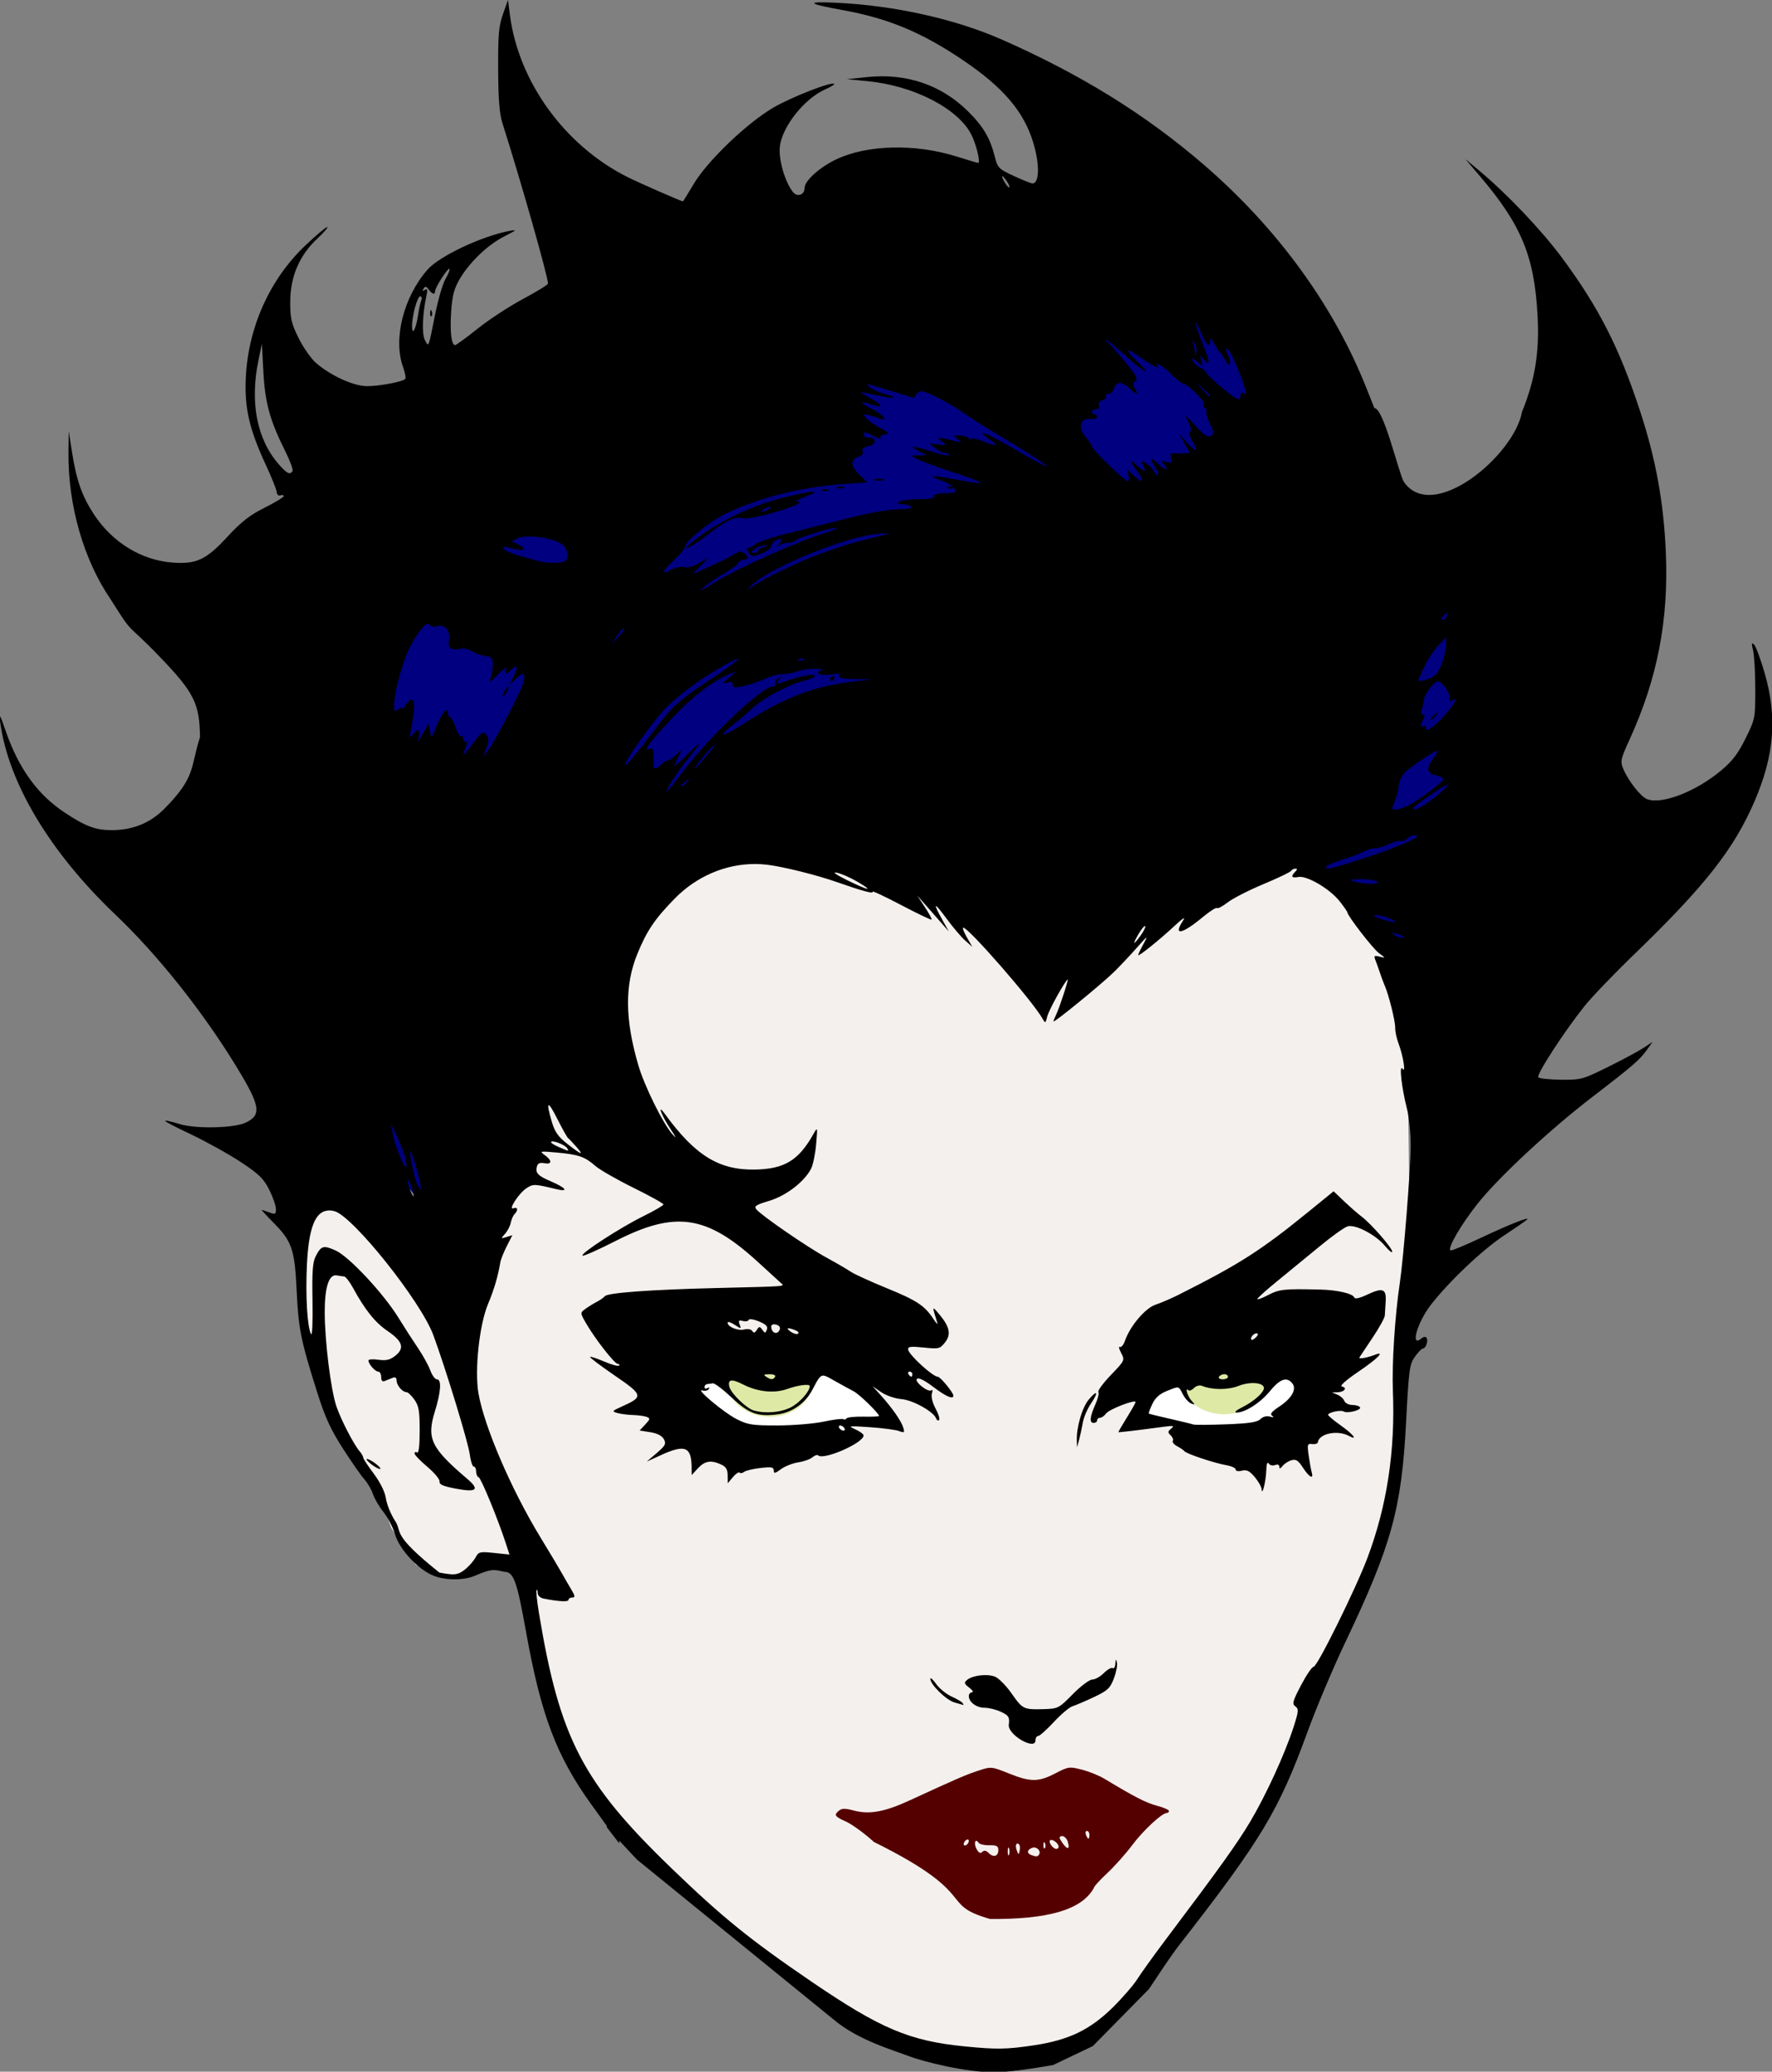 <?xml version="1.0" encoding="UTF-8" standalone="no"?>
<!-- Created with Inkscape (http://www.inkscape.org/) -->

<svg
   width="76.19mm"
   height="89.068mm"
   viewBox="0 0 76.19 89.068"
   version="1.1"
   id="svg5"
   xml:space="preserve"
   inkscape:version="1.2 (dc2aedaf03, 2022-05-15)"
   sodipodi:docname="Goth face.svg"
   xmlns:inkscape="http://www.inkscape.org/namespaces/inkscape"
   xmlns:sodipodi="http://sodipodi.sourceforge.net/DTD/sodipodi-0.dtd"
   xmlns="http://www.w3.org/2000/svg"
   xmlns:svg="http://www.w3.org/2000/svg"
   xmlns:rdf="http://www.w3.org/1999/02/22-rdf-syntax-ns#"
   xmlns:cc="http://creativecommons.org/ns#"
   xmlns:dc="http://purl.org/dc/elements/1.1/"><rect x="0" y="0" width="76.19" height="89.068" fill="#808080" stroke="none"/><title
     id="title586">Goth face</title><sodipodi:namedview
     id="namedview7"
     pagecolor="#ffffff"
     bordercolor="#666666"
     borderopacity="1.0"
     inkscape:showpageshadow="2"
     inkscape:pageopacity="0.0"
     inkscape:pagecheckerboard="0"
     inkscape:deskcolor="#d1d1d1"
     inkscape:document-units="mm"
     showgrid="false"
     inkscape:zoom="0.58835303"
     inkscape:cx="909.318"
     inkscape:cy="323.7852"
     inkscape:window-width="1920"
     inkscape:window-height="991"
     inkscape:window-x="-9"
     inkscape:window-y="-9"
     inkscape:window-maximized="1"
     inkscape:current-layer="layer1" /><defs
     id="defs2" /><g
     inkscape:label="Lager 1"
     inkscape:groupmode="layer"
     id="layer1"
     transform="translate(75.529,20.373)"><g
       id="g1339"
       transform="matrix(0.417,0,0,0.417,-44.044,-11.88)"><path
         style="fill:#f4f0ed;fill-opacity:1;stroke:none;stroke-width:0.265px;stroke-linecap:butt;stroke-linejoin:miter;stroke-opacity:1"
         d="m -44.613,101.394 c -0.27,0.721 0.27,10.545 0.27,10.545 v 5.768 l 3.154,6.85 1.532,4.867 3.245,4.236 1.262,3.515 2.524,3.785 2.794,1.352 8.382,-1.893 1.352,8.562 3.064,12.167 7.21,8.562 15.142,13.429 12.077,7.3 11.987,2.343 5.408,-1.803 9.103,-8.562 12.257,-17.935 10.275,-24.064 c 0,0 2.253,-9.554 2.163,-10.094 -0.09,-0.541 1.352,-16.313 1.352,-16.313 0,0 -0.361,-33.708 -0.541,-34.249 C 69.218,79.223 57.321,65.974 57.321,65.974 l -79.493,-0.631 c 0,0 -7.661,45.244 -9.193,44.253 -1.532,-0.991 -13.249,-8.202 -13.249,-8.202 z"
         id="path588" /><path
         id="path1153"
         style="fill:#ffffff;stroke:none;stroke-width:0.265px;stroke-linecap:butt;stroke-linejoin:miter;stroke-opacity:1"
         d="m 11.463,119.485 -16.17,1.518 3.188,7.211 13.816,-1.974 h 4.175 z m 33.325,0.455 -2.885,5.77 9.11,2.353 8.198,-2.885 0.835,-4.782 z" /><path
         id="path1210"
         style="opacity:0.996;fill:#dfe9a6;fill-opacity:1;stroke:none;stroke-width:0.693"
         d="m 50.709,118.46 a 4.327,3.492 0 0 0 -4.327,3.492 4.327,3.492 0 0 0 4.327,3.492 4.327,3.492 0 0 0 4.327,-3.492 4.327,3.492 0 0 0 -4.327,-3.492 z m -46.837,0.266 a 4.327,3.492 0 0 0 -4.327,3.492 4.327,3.492 0 0 0 4.327,3.492 4.327,3.492 0 0 0 4.327,-3.492 4.327,3.492 0 0 0 -4.327,-3.492 z" /><path
         style="fill:#000080;stroke:none;stroke-width:0.265px;stroke-linecap:butt;stroke-linejoin:miter;stroke-opacity:1"
         d="m -44.156,88.946 c 0.95,1.741 16.301,19.625 16.301,19.625 l 21.683,-43.84 43.84,2.216 21.049,1.108 9.813,10.92 c 0,0 10.92,1.266 11.237,0.475 C 80.083,78.658 83.248,40.991 82.615,40.833 81.982,40.674 63.465,36.718 61.882,32.919 60.3,29.121 57.451,15.352 57.451,15.352 L 42.099,2.374 -35.293,26.272 Z"
         id="path1297" /><path
         id="path302"
         style="fill:#000000;stroke-width:0.265"
         d="m -23.124,-20.373 -0.518,1.455 c -0.436,1.225 -0.515,2.124 -0.498,5.689 0.014,3.093 0.133,4.59 0.44,5.556 1.931,6.071 4.699,15.819 4.699,16.544 0,0.115 -1.157,0.827 -2.57,1.583 -1.414,0.755 -3.523,2.135 -4.687,3.066 -1.164,0.931 -2.207,1.693 -2.319,1.693 -0.387,0 -0.549,-1.388 -0.407,-3.469 0.112,-1.634 0.302,-2.36 0.874,-3.336 1.023,-1.746 2.896,-3.536 4.611,-4.407 1.286,-0.653 1.347,-0.718 0.529,-0.563 -2.883,0.549 -7.231,2.603 -8.452,3.993 -2.466,2.808 -3.559,7.131 -2.532,10.013 0.204,0.572 0.317,1.129 0.251,1.236 -0.182,0.294 -2.631,0.766 -3.972,0.766 -1.36,0 -3.777,-1.105 -5.254,-2.402 -0.513,-0.45 -1.32,-1.606 -1.794,-2.569 -0.746,-1.516 -0.861,-2.019 -0.854,-3.748 0.011,-2.59 0.947,-4.77 2.786,-6.491 0.703,-0.657 1.164,-1.195 1.025,-1.195 -0.139,0 -1.159,0.861 -2.268,1.914 -3.642,3.46 -5.868,8.393 -6.123,13.572 -0.155,3.147 0.344,5.333 2.063,9.038 0.595,1.282 1.099,2.542 1.12,2.8 0.022,0.265 0.187,0.413 0.379,0.34 0.187,-0.072 0.34,-0.037 0.34,0.079 0,0.115 -0.891,0.656 -1.979,1.201 -1.512,0.758 -2.405,1.453 -3.783,2.948 -2.213,2.402 -3.211,2.88 -5.654,2.705 -3.262,-0.233 -6.283,-2.094 -8.194,-5.046 -1.199,-1.852 -1.766,-3.478 -2.216,-6.355 l -0.338,-2.161 -0.025,2.117 c -0.065,5.516 1.548,11.15 4.372,15.267 2.471,3.92 1.407,2.108 5.03,5.878 3.547,3.684 4.12,4.828 4.159,8.303 -1.03,3.171 -0.358,4.058 -3.777,7.482 -1.462,1.409 -3.211,2.097 -5.331,2.097 -1.669,0 -2.7,-0.387 -4.866,-1.826 -2.778,-1.846 -4.714,-4.523 -6.046,-8.361 -0.618,-1.781 -0.709,-1.928 -0.576,-0.926 0.829,6.222 5.135,13.413 11.865,19.815 4.329,4.118 8.926,9.88 12.403,15.546 2.569,4.187 2.73,5.121 1.023,5.915 -1.2,0.558 -5.028,0.652 -6.707,0.164 -2.324,-0.676 -2.146,-0.504 1.078,1.036 1.654,0.79 3.995,2.094 5.203,2.897 1.829,1.217 2.31,1.69 2.88,2.834 0.376,0.755 0.684,1.645 0.684,1.977 0,0.538 -0.073,0.575 -0.679,0.345 -0.373,-0.142 -0.725,-0.258 -0.781,-0.258 -0.056,0 0.461,0.566 1.149,1.257 1.962,1.97 2.246,2.792 2.446,7.078 0.183,3.913 0.431,5.142 2.11,10.451 0.819,2.588 1.398,3.854 2.663,5.821 0.889,1.382 1.885,2.811 2.213,3.175 0.328,0.364 0.724,1.047 0.882,1.518 0.157,0.471 0.648,1.308 1.091,1.859 0.443,0.551 0.981,1.594 1.196,2.319 0.454,1.53 2.337,3.56 3.907,4.213 1.228,0.511 3.119,0.526 4.295,0.035 1.769,-0.774 2.015,-0.646 3.033,-0.419 0.985,0 1.313,0.898 2.268,6.224 1.536,8.57 3.138,12.796 6.741,17.79 l 1.578,2.186 0.008,0.144 1.286,1.672 -0.027,-0.316 1.84,1.969 20.233,16.455 c 2.534,2.168 6.253,3.212 7.767,3.799 1.514,0.587 6.01,1.708 8.947,1.678 1.973,-0.02 5.964,-0.746 5.964,-0.746 l 4.101,-1.957 5.778,-5.871 c 1.081,-1.608 2.174,-3.318 3.193,-4.625 8.403,-10.787 10.193,-13.763 13.148,-21.867 0.902,-2.474 2.66,-6.641 3.907,-9.26 4.77,-10.023 5.803,-13.757 6.266,-22.635 0.287,-5.516 0.356,-6.03 0.914,-6.813 0.332,-0.466 0.701,-0.846 0.821,-0.846 0.301,0 0.576,-0.785 0.384,-1.095 -0.095,-0.154 -0.305,-0.13 -0.536,0.061 -1.19,0.988 -0.424,-1.683 1.008,-3.514 1.883,-2.408 5.28,-5.623 7.488,-7.086 1.164,-0.772 2.235,-1.511 2.379,-1.642 0.45,-0.411 -1.762,0.461 -4.761,1.875 -1.582,0.746 -2.976,1.324 -3.097,1.284 -0.405,-0.135 1.079,-2.692 2.839,-4.892 2.172,-2.714 7.45,-7.615 11.759,-10.92 4.144,-3.178 4.906,-3.836 5.635,-4.86 l 0.59,-0.829 -0.924,0.613 c -0.508,0.337 -2.152,1.221 -3.652,1.964 -2.625,1.3 -2.807,1.35 -4.859,1.328 -1.172,-0.013 -2.23,-0.123 -2.35,-0.244 -0.24,-0.242 2.611,-4.642 4.743,-7.323 0.738,-0.927 3.042,-3.329 5.12,-5.336 7.314,-7.066 10.304,-10.867 12.435,-15.81 2.046,-4.747 2.354,-8.699 1.03,-13.245 -0.416,-1.429 -0.904,-2.739 -1.083,-2.91 -0.257,-0.246 -0.278,-0.116 -0.1,0.614 0.124,0.509 0.226,2.302 0.226,3.983 0,3.009 -0.016,3.09 -1.009,5.097 -0.781,1.58 -1.358,2.33 -2.556,3.328 -2.586,2.152 -6.076,3.497 -7.587,2.922 -0.665,-0.253 -1.948,-1.89 -2.472,-3.155 -0.307,-0.74 -0.251,-0.995 0.646,-2.957 2.888,-6.317 4.057,-12.347 3.753,-19.348 C 96.034,31.368 95.227,26.954 93.589,21.97 91.451,15.465 89.335,11.314 85.56,6.218 83.429,3.34 79.847,-0.421 76.911,-2.867 l -1.323,-1.102 1.466,1.72 c 4.316,5.064 5.655,8.299 5.982,14.461 0.199,3.744 -0.262,6.579 -1.609,9.894 -0.801,4.48 -9.209,11.539 -12.189,7.196 -0.542,-0.958 -2.068,-7.592 -3.033,-7.6 L 65.361,19.583 C 61.989,11.093 56.152,3.098 48.557,-3.439 42.56,-8.599 35.888,-12.726 27.766,-16.3 c -4.795,-2.11 -11.046,-3.501 -17.001,-3.781 -3.284,-0.155 -3.08,0.082 0.661,0.763 4.667,0.85 8.09,2.275 12.319,5.126 4.161,2.805 6.285,5.279 7.269,8.465 0.699,2.263 0.671,4.272 -0.061,4.272 -0.143,0 -1.006,-0.346 -1.918,-0.768 -1.575,-0.729 -1.674,-0.831 -1.974,-2.02 -0.486,-1.928 -1.213,-3.143 -2.822,-4.714 -2.743,-2.678 -6.317,-3.879 -10.314,-3.465 l -2.103,0.218 2.117,0.205 c 4.771,0.462 9.335,2.81 10.713,5.511 0.502,0.984 0.971,2.916 0.707,2.916 -0.081,0 -1.085,-0.296 -2.23,-0.658 -4.237,-1.339 -9.199,-1.225 -12.386,0.282 -1.729,0.818 -3.287,2.22 -3.287,2.958 0,0.732 -0.771,0.984 -1.219,0.398 -0.837,-1.095 -1.48,-3.36 -1.328,-4.677 0.237,-2.047 2.535,-4.939 4.679,-5.884 0.568,-0.25 0.982,-0.505 0.921,-0.566 -0.261,-0.261 -4.434,1.371 -6.299,2.463 -2.704,1.583 -6.782,5.494 -8.179,7.846 -0.59,0.993 -1.093,1.806 -1.117,1.806 -0.169,0 -4.564,-1.928 -5.731,-2.515 -6.444,-3.237 -11.206,-9.795 -12.104,-16.668 z m 50.988,18.173 c 0.065,0.022 0.215,0.189 0.39,0.438 0.233,0.333 0.378,0.652 0.321,0.708 -0.118,0.118 -0.745,-0.824 -0.745,-1.119 0,-0.027 0.012,-0.035 0.034,-0.028 z M -29.157,7.35 c 0.068,0.068 -0.112,0.526 -0.4,1.017 -0.288,0.491 -0.773,2.144 -1.078,3.672 -0.71,3.553 -0.654,3.413 -1.055,2.665 -0.333,-0.623 -0.261,-2.673 0.164,-4.622 0.128,-0.589 0.087,-0.718 -0.177,-0.554 -0.241,0.149 -0.28,0.109 -0.13,-0.133 0.169,-0.274 0.28,-0.255 0.533,0.091 0.361,0.494 0.658,0.57 0.658,0.167 0,-0.382 1.335,-2.452 1.485,-2.302 z m -3.013,2.837 c 0.144,0 0.189,0.189 0.1,0.42 -0.089,0.231 -0.237,0.916 -0.329,1.521 -0.22,1.45 -0.606,2.171 -0.617,1.152 -0.012,-1.076 0.54,-3.094 0.845,-3.094 z m 1.072,1.423 c -0.028,0.028 -0.047,0.12 -0.053,0.274 -0.011,0.279 0.051,0.435 0.139,0.347 0.088,-0.088 0.098,-0.316 0.021,-0.507 -0.042,-0.106 -0.079,-0.143 -0.107,-0.115 z m 78.868,1.303 c 0.058,-0.058 0.328,0.435 0.6,1.097 0.511,1.242 0.883,1.549 0.902,0.742 0.007,-0.312 0.149,-0.205 0.436,0.331 0.234,0.437 0.509,0.853 0.611,0.926 0.103,0.073 0.343,0.429 0.535,0.793 0.192,0.363 0.396,0.519 0.454,0.346 0.058,-0.173 -0.031,-0.571 -0.198,-0.882 -0.167,-0.312 -0.243,-0.627 -0.169,-0.701 0.185,-0.185 0.909,1.264 1.643,3.288 0.399,1.099 0.487,1.586 0.254,1.392 -0.281,-0.234 -0.379,-0.179 -0.446,0.249 -0.079,0.497 -0.227,0.437 -1.608,-0.65 -0.837,-0.659 -1.669,-1.434 -1.849,-1.722 -0.18,-0.289 -0.427,-0.525 -0.548,-0.525 -0.271,0 -0.976,-0.685 -0.976,-0.948 0,-0.106 0.254,0.034 0.564,0.312 0.562,0.502 0.563,0.501 0.383,-0.157 -0.173,-0.633 -0.164,-0.64 0.227,-0.152 0.726,0.908 0.68,0.299 -0.128,-1.688 -0.435,-1.069 -0.743,-1.991 -0.685,-2.049 z m -0.335,1.778 c 0.02,-0.002 0.093,0.11 0.237,0.333 0.166,0.259 0.249,0.676 0.183,0.926 -0.108,0.41 -0.123,0.411 -0.15,0.013 -0.017,-0.243 -0.099,-0.659 -0.183,-0.926 -0.072,-0.23 -0.106,-0.345 -0.086,-0.347 z m -8.889,0.017 c 0.146,-0.01 0.977,0.646 1.848,1.458 1.93,1.801 3.145,2.479 1.409,0.787 -1.373,-1.338 -1.321,-1.552 0.137,-0.563 1.454,0.987 2.135,1.325 1.898,0.941 -0.338,-0.546 0.713,0.133 1.587,1.026 0.437,0.446 0.913,0.815 1.058,0.82 0.443,0.014 2.29,1.842 2.128,2.105 -0.084,0.135 -0.029,0.322 0.121,0.415 0.151,0.093 0.215,0.264 0.143,0.38 -0.072,0.116 0.095,0.673 0.37,1.238 0.448,0.919 0.457,1.052 0.087,1.261 -0.313,0.177 -0.7,-0.082 -1.59,-1.058 -1.099,-1.208 -1.146,-1.233 -0.719,-0.378 0.291,0.583 0.354,0.948 0.175,1.008 -0.171,0.057 -0.071,0.451 0.256,1.004 0.677,1.148 0.361,1.173 -0.642,0.05 l -0.768,-0.86 0.572,0.992 0.572,0.992 -0.616,0.042 c -0.339,0.023 -0.813,0.026 -1.053,0.008 -0.317,-0.025 -0.397,0.116 -0.292,0.517 0.125,0.479 0.061,0.526 -0.49,0.36 -0.518,-0.157 -0.574,-0.129 -0.303,0.155 0.699,0.734 0.29,0.831 -0.463,0.109 -0.879,-0.842 -1.023,-0.729 -0.361,0.282 0.238,0.363 0.367,0.727 0.286,0.807 -0.081,0.081 -0.278,-0.099 -0.439,-0.399 -0.161,-0.3 -0.537,-0.676 -0.836,-0.836 -0.496,-0.265 -0.517,-0.243 -0.249,0.258 0.381,0.712 0.073,0.701 -0.7,-0.026 -0.793,-0.745 -0.777,-0.544 0.046,0.571 0.809,1.096 0.643,1.377 -0.302,0.512 l -0.7,-0.64 0.147,0.595 c 0.081,0.327 0.032,0.595 -0.109,0.595 -0.296,0 -3.663,-3.279 -3.663,-3.567 0,-0.106 -0.292,-0.541 -0.65,-0.966 -0.84,-0.999 -0.582,-1.991 0.488,-1.873 0.38,0.042 0.691,-0.047 0.691,-0.198 0,-0.151 -0.119,-0.274 -0.265,-0.274 -0.146,0 -0.265,-0.119 -0.265,-0.265 0,-0.146 0.191,-0.265 0.425,-0.265 0.263,0 0.369,-0.147 0.278,-0.383 -0.089,-0.232 0.058,-0.448 0.373,-0.548 0.286,-0.091 0.451,-0.275 0.367,-0.41 -0.083,-0.135 0.026,-0.245 0.243,-0.245 0.217,0 0.467,-0.227 0.555,-0.505 0.249,-0.784 0.793,-0.831 1.545,-0.133 0.841,0.779 1.092,0.818 0.648,0.101 -0.273,-0.441 -0.265,-0.579 0.045,-0.773 0.301,-0.187 0.067,-0.616 -1.141,-2.092 -0.835,-1.021 -1.661,-1.915 -1.833,-1.985 -0.173,-0.07 -0.195,-0.136 -0.05,-0.147 z m -87.048,0.374 0.156,2.91 c 0.17,3.17 0.68,5.019 2.252,8.156 0.498,0.994 0.837,1.916 0.754,2.051 -0.261,0.422 -0.569,0.273 -1.41,-0.685 -2.265,-2.58 -3.009,-6.389 -2.1,-10.758 z m 96.308,3.969 0.728,0.641 c 0.4,0.353 0.728,0.68 0.728,0.728 0,0.208 -0.214,0.039 -0.814,-0.641 z m -33.864,0.188 c 0.025,-0.004 0.068,0.002 0.13,0.021 0.218,0.066 1.111,0.328 1.984,0.581 0.873,0.254 1.845,0.559 2.161,0.68 0.408,0.156 0.615,0.108 0.719,-0.163 0.08,-0.21 0.332,-0.381 0.56,-0.381 0.569,0 2.925,1.209 4.365,2.241 0.655,0.469 2.619,1.704 4.366,2.745 3.411,2.033 5.495,3.501 3.359,2.366 -0.627,-0.333 -1.341,-0.726 -1.587,-0.873 -2.11,-1.262 -4.071,-2.284 -4.178,-2.177 -0.071,0.071 0.263,0.381 0.742,0.687 1.024,0.656 0.679,0.736 -0.696,0.162 -0.533,-0.223 -1.084,-0.335 -1.223,-0.249 -0.139,0.086 -0.253,0.06 -0.254,-0.058 -2.9e-4,-0.118 -0.376,-0.241 -0.834,-0.273 -0.79,-0.056 -0.807,-0.037 -0.33,0.35 0.48,0.39 0.473,0.402 -0.158,0.236 -0.364,-0.095 -0.959,-0.231 -1.323,-0.302 -0.65,-0.126 -0.652,-0.121 -0.132,0.314 0.512,0.428 0.5,0.439 -0.378,0.321 l -0.906,-0.121 0.605,0.49 c 0.333,0.27 0.764,0.49 0.958,0.49 0.194,0 0.417,0.106 0.497,0.235 0.08,0.129 -0.747,-0.04 -1.837,-0.377 -2.103,-0.649 -2.437,-0.651 -1.254,-0.01 l 0.728,0.395 -0.794,0.021 -0.794,0.021 0.711,0.386 c 0.391,0.212 2.036,0.814 3.657,1.337 1.621,0.523 2.892,1.007 2.824,1.075 -0.068,0.068 -1.102,-0.063 -2.298,-0.289 -2.798,-0.531 -3.372,-0.507 -1.743,0.071 1.246,0.442 1.887,1.271 0.985,1.273 -1.319,0.004 -1.902,0.123 -1.755,0.36 0.102,0.166 -0.461,0.266 -1.506,0.269 -0.918,0.002 -1.848,0.119 -2.066,0.26 -0.31,0.201 -0.242,0.257 0.315,0.26 0.392,0.002 0.785,0.123 0.875,0.269 0.102,0.165 -0.418,0.265 -1.378,0.265 -0.901,0 -3.079,0.393 -5.241,0.945 -2.035,0.52 -4.886,1.238 -6.336,1.597 -1.449,0.358 -2.828,0.826 -3.063,1.039 -0.235,0.213 -0.568,0.388 -0.74,0.388 -0.238,0 -0.239,0.117 -0.005,0.492 0.287,0.459 0.376,0.465 1.325,0.092 0.56,-0.22 1.018,-0.556 1.018,-0.747 0,-0.191 0.238,-0.475 0.529,-0.63 0.595,-0.319 0.698,-0.038 0.198,0.542 -0.278,0.322 -0.269,0.331 0.053,0.053 0.211,-0.182 0.651,-0.331 0.977,-0.331 0.326,0 0.655,-0.101 0.731,-0.223 0.165,-0.268 4.112,-1.468 4.278,-1.301 0.064,0.064 -0.39,0.267 -1.01,0.451 -2.721,0.806 -9.209,3.687 -11.445,5.081 -1.564,0.976 -1.933,1.133 -1.191,0.51 0.364,-0.305 1.287,-0.92 2.051,-1.365 0.764,-0.446 1.389,-0.906 1.389,-1.024 0,-0.118 0.267,-0.284 0.594,-0.369 C 1.714,37.203 1.73,37.153 1.346,36.769 0.962,36.385 0.848,36.395 0.024,36.88 c -0.496,0.292 -1.616,0.845 -2.489,1.229 l -1.587,0.698 0.794,-0.842 0.794,-0.841 -0.983,0.575 c -0.597,0.349 -1.189,0.51 -1.508,0.409 -0.289,-0.092 -0.888,0.021 -1.332,0.251 -1.118,0.578 -1.009,0.225 0.313,-1.007 0.616,-0.575 1.122,-1.2 1.124,-1.39 0.006,-0.539 2.622,-2.641 4.236,-3.404 C 2.846,30.919 7.13,29.849 11.443,29.543 l 2.459,-0.174 -0.841,-0.839 c -0.9,-0.898 -0.901,-1.536 -0.004,-1.821 0.316,-0.1 0.466,-0.317 0.378,-0.547 -0.1,-0.261 0.096,-0.429 0.623,-0.534 0.857,-0.171 0.846,-0.889 -0.014,-0.889 -0.275,0 -0.501,-0.119 -0.501,-0.265 0,-0.357 0.154,-0.336 1.101,0.154 0.445,0.23 0.735,0.299 0.644,0.151 -0.091,-0.147 0.105,-0.31 0.434,-0.361 0.526,-0.082 0.468,-0.163 -0.477,-0.661 -0.592,-0.312 -1.247,-0.775 -1.455,-1.028 -0.347,-0.421 -0.32,-0.445 0.324,-0.285 0.387,0.096 0.893,0.248 1.124,0.337 0.94,0.361 0.339,-0.383 -0.771,-0.954 -1.35,-0.694 -1.429,-0.941 -0.16,-0.499 1.345,0.469 1.262,0.073 -0.143,-0.685 -1.001,-0.54 -1.108,-0.652 -0.489,-0.513 1.738,0.392 2.915,0.588 3.003,0.501 0.051,-0.051 -0.369,-0.216 -0.934,-0.368 -0.565,-0.152 -1.262,-0.467 -1.548,-0.7 -0.242,-0.197 -0.329,-0.312 -0.254,-0.325 z m 1.188,9.766 c -0.168,0 -0.336,0.017 -0.463,0.05 -0.255,0.067 -0.046,0.121 0.463,0.121 0.509,0 0.718,-0.054 0.463,-0.121 -0.127,-0.033 -0.295,-0.05 -0.463,-0.05 z m 7.386,0.794 c -0.092,-0.004 -0.196,0.013 -0.292,0.051 -0.211,0.084 -0.149,0.147 0.16,0.16 0.279,0.011 0.435,-0.051 0.347,-0.138 -0.044,-0.044 -0.123,-0.069 -0.215,-0.072 z m -11.355,0.002 c -0.12,0 -0.24,0.019 -0.331,0.055 -0.182,0.073 -0.033,0.133 0.331,0.133 0.364,0 0.513,-0.06 0.331,-0.133 -0.091,-0.037 -0.211,-0.055 -0.331,-0.055 z m -1.588,0.265 c -0.12,0 -0.24,0.019 -0.331,0.055 -0.182,0.073 -0.033,0.133 0.331,0.133 0.364,0 0.513,-0.06 0.331,-0.133 -0.091,-0.037 -0.211,-0.055 -0.331,-0.055 z m -1.305,0.273 c -0.444,0.023 -1.507,0.228 -3.039,0.607 -3.343,0.828 -6.881,2.563 -9.414,4.616 -1.363,1.105 -0.029,0.505 1.475,-0.663 2.08,-1.615 2.937,-2.036 3.74,-1.835 0.393,0.099 1.64,-0.119 3.08,-0.537 C 6.46,31.843 7.455,31.376 6.65,31.332 6.439,31.321 6.862,31.092 7.59,30.824 8.537,30.475 8.712,30.315 8.269,30.338 Z m -4.383,1.553 c 0.146,0 0.086,0.115 -0.132,0.256 -0.218,0.141 -0.516,0.256 -0.661,0.256 -0.146,0 -0.086,-0.115 0.132,-0.256 0.218,-0.141 0.516,-0.256 0.661,-0.256 z m 12.096,2.732 c 0.181,0.002 0.22,0.022 0.075,0.059 -0.291,0.075 -1.675,0.424 -3.075,0.774 -1.4,0.35 -3.96,1.241 -5.689,1.981 -1.729,0.74 -3.798,1.765 -4.598,2.277 -1.408,0.901 -1.425,0.905 -0.529,0.122 2.175,-1.9 9.655,-4.896 12.892,-5.165 0.42,-0.035 0.742,-0.051 0.923,-0.049 z m -36.97,0.321 c 1.341,-0.017 3.2,0.419 3.633,0.979 0.482,0.624 0.512,1.256 0.074,1.577 -0.317,0.233 -1.855,0.211 -2.778,-0.039 -2.593,-0.703 -3.193,-0.916 -3.451,-1.227 -0.24,-0.289 -0.12,-0.304 0.669,-0.086 1.276,0.352 1.779,0.153 0.847,-0.336 l -0.744,-0.39 0.654,-0.298 c 0.26,-0.118 0.649,-0.174 1.096,-0.18 z m 24.329,0.943 c 0.496,0.033 0.491,0.046 -0.051,0.15 -0.327,0.063 -0.595,0.225 -0.595,0.361 0,0.135 -0.208,0.243 -0.463,0.238 -0.419,-0.008 -0.414,-0.045 0.051,-0.397 C 2.565,36.026 3.041,35.867 3.341,35.887 Z m 70.433,6.911 c 0.034,0.015 0.009,0.109 -0.06,0.291 -0.092,0.239 -0.273,0.435 -0.403,0.435 -0.34,0 -0.292,-0.153 0.167,-0.534 0.168,-0.14 0.262,-0.206 0.297,-0.191 z m -105.078,1.155 c 0.054,0.011 0.099,0.045 0.134,0.101 0.12,0.194 0.425,0.246 0.779,0.134 0.761,-0.241 1.379,0.532 1.185,1.484 -0.158,0.776 0.272,1.083 1.183,0.844 0.305,-0.08 0.833,0.038 1.174,0.261 0.341,0.223 0.966,0.446 1.39,0.494 0.663,0.076 0.768,0.198 0.756,0.882 -0.008,0.437 -0.108,1.072 -0.224,1.413 -0.17,0.501 -0.023,0.425 0.767,-0.397 0.537,-0.559 0.909,-0.808 0.827,-0.553 -0.184,0.572 0.009,0.591 0.546,0.053 0.609,-0.609 0.723,-0.267 0.236,0.709 l -0.429,0.861 0.618,-0.58 c 0.849,-0.797 1.054,-0.728 0.842,0.28 -0.172,0.82 -2.926,6.098 -3.762,7.21 l -0.398,0.529 0.195,-0.529 c 0.428,-1.162 0.441,-1.452 0.084,-1.809 -0.32,-0.32 -0.51,-0.187 -1.351,0.95 -1.035,1.399 -1.139,1.447 -0.715,0.332 0.175,-0.461 0.175,-0.639 0,-0.531 -0.145,0.09 -0.264,-0.03 -0.264,-0.265 0,-0.235 -0.101,-0.365 -0.225,-0.289 -0.124,0.077 -0.381,-0.333 -0.572,-0.911 -0.191,-0.577 -0.446,-1.05 -0.568,-1.05 -0.122,0 -0.222,-0.193 -0.222,-0.429 0,-0.745 -0.678,0.053 -1.212,1.425 -0.487,1.252 -0.487,1.253 -0.643,0.459 l -0.156,-0.794 -0.582,1.058 c -0.471,0.857 -0.551,0.92 -0.421,0.331 0.184,-0.832 -0.063,-0.939 -0.612,-0.265 -0.341,0.419 -0.362,0.387 -0.217,-0.331 0.607,-3 0.414,-4.035 -0.508,-2.719 -0.227,0.323 -0.412,0.487 -0.412,0.364 0,-0.123 -0.179,-0.075 -0.397,0.106 -0.336,0.279 -0.397,0.221 -0.397,-0.378 0,-1.31 0.854,-4.505 1.597,-5.972 0.795,-1.57 1.599,-2.561 1.975,-2.48 z m 20.164,0.464 c 0.072,0.072 -0.196,0.465 -0.595,0.875 l -0.726,0.745 0.595,-0.875 c 0.327,-0.481 0.654,-0.816 0.726,-0.745 z m 84.743,0.903 -0.004,0.756 c -0.005,0.956 -0.59,2.656 -1.078,3.134 -0.435,0.425 -1.952,0.853 -1.785,0.503 0.062,-0.13 0.359,-0.771 0.659,-1.426 0.301,-0.655 0.92,-1.59 1.377,-2.078 z M 7.171,47.525 c 0.092,0.004 0.171,0.028 0.215,0.072 0.088,0.088 -0.068,0.15 -0.347,0.138 -0.308,-0.013 -0.371,-0.075 -0.16,-0.16 0.095,-0.038 0.2,-0.055 0.292,-0.051 z m -6.534,0.002 c 0.116,0.057 -0.995,0.891 -3.183,2.353 -2.954,1.973 -3.564,2.515 -5.077,4.502 -2.361,3.101 -3.44,4.388 -3.44,4.105 0,-0.367 2.206,-3.538 3.64,-5.231 1.31,-1.547 3.76,-3.42 6.493,-4.962 0.986,-0.557 1.498,-0.801 1.568,-0.767 z m 7.962,1.055 c 0.609,0.017 0.898,0.086 0.641,0.152 -0.917,0.239 -0.143,0.609 0.919,0.439 0.785,-0.126 1.031,-0.089 0.895,0.132 -0.134,0.218 0.328,0.315 1.613,0.341 l 1.801,0.036 -1.852,0.203 c -4.071,0.445 -7.309,1.67 -11.318,4.281 -2.259,1.471 -2.994,1.58 -1.196,0.177 0.625,-0.488 1.472,-1.215 1.881,-1.616 1.024,-1.002 3.758,-2.487 5.275,-2.866 0.691,-0.173 1.257,-0.415 1.257,-0.54 0,-0.263 -1.273,-0.049 -2.745,0.463 -1.311,0.455 -1.362,0.449 -0.926,-0.107 0.329,-0.419 0.32,-0.429 -0.097,-0.102 -0.253,0.198 -0.395,0.466 -0.315,0.595 0.08,0.129 -0.023,0.235 -0.228,0.235 -1.149,0 -6.723,5.307 -9.507,9.05 -0.735,0.989 -1.39,1.798 -1.454,1.798 -0.204,0 1.028,-1.936 2.02,-3.175 1.648,-2.058 1.732,-2.294 0.307,-0.86 -0.759,0.764 -1.434,1.389 -1.5,1.389 -0.066,0 0.076,-0.387 0.317,-0.86 l 0.437,-0.86 -0.646,0.595 c -0.355,0.327 -0.772,0.595 -0.927,0.595 -0.155,0 -0.43,0.179 -0.611,0.397 -0.4,0.482 -0.833,0.519 -0.774,0.066 0.024,-0.182 0.029,-0.671 0.012,-1.087 -0.023,-0.562 -0.135,-0.716 -0.435,-0.601 -0.699,0.268 -0.058,-0.606 2.27,-3.093 2.082,-2.225 4.213,-3.877 5.939,-4.605 l 0.794,-0.334 -0.794,0.681 c -0.69,0.593 -0.716,0.66 -0.198,0.51 0.424,-0.123 0.595,-0.061 0.595,0.214 0,0.317 0.202,0.342 1.124,0.141 0.618,-0.135 1.613,-0.473 2.211,-0.749 0.597,-0.277 1.431,-0.497 1.852,-0.49 0.421,0.007 1.101,-0.12 1.511,-0.281 0.41,-0.162 1.243,-0.28 1.852,-0.263 z m 1.784,0.763 c -0.154,0 -0.28,0.119 -0.28,0.265 0,0.146 0.053,0.265 0.117,0.265 0.064,0 0.19,-0.119 0.28,-0.265 0.09,-0.146 0.037,-0.265 -0.117,-0.265 z m 62.35,0.529 c 0.451,0 1.388,1.307 1.231,1.718 -0.117,0.305 -0.037,0.359 0.323,0.221 0.406,-0.156 0.383,-0.047 -0.152,0.725 -0.347,0.5 -0.996,1.231 -1.442,1.625 -0.874,0.773 -1.208,0.9 -1.208,0.458 0,-0.154 -0.119,-0.207 -0.265,-0.117 -0.34,0.21 -0.336,-0.033 0.009,-0.679 0.194,-0.362 0.188,-0.512 -0.018,-0.512 -0.182,0 -0.22,-0.224 -0.102,-0.595 0.104,-0.327 0.202,-0.777 0.217,-0.999 0.033,-0.491 1.065,-1.845 1.406,-1.845 z m -95.817,0.529 c -0.073,0 -0.26,0.238 -0.415,0.529 -0.156,0.291 -0.224,0.529 -0.151,0.529 0.073,0 0.26,-0.238 0.415,-0.529 0.156,-0.291 0.224,-0.529 0.151,-0.529 z m 95.893,2.646 c -0.014,-0.014 -0.121,0.066 -0.331,0.231 -0.255,0.2 -0.463,0.408 -0.463,0.463 0,0.218 0.217,0.077 0.563,-0.363 0.165,-0.21 0.245,-0.317 0.231,-0.331 z m -74.607,3.38 c -0.009,0.078 -0.304,0.479 -0.782,1.052 -0.637,0.764 -1.21,1.389 -1.272,1.389 -0.18,0 1.45,-1.996 1.964,-2.407 0.064,-0.051 0.093,-0.061 0.089,-0.035 z m 74.498,0.589 c 0.08,0 -0.101,0.346 -0.402,0.768 -0.77,1.081 -0.699,1.596 0.246,1.785 0.437,0.087 0.794,0.259 0.794,0.381 0,0.279 -2.491,2.15 -3.625,2.723 -0.799,0.404 -1.667,0.566 -1.667,0.313 0,-0.063 0.139,-0.45 0.308,-0.86 0.169,-0.41 0.334,-1.078 0.366,-1.484 0.032,-0.407 0.281,-0.986 0.552,-1.288 0.474,-0.528 3.128,-2.338 3.427,-2.338 z M -4.449,59.928 c 0.014,0.014 -0.066,0.121 -0.231,0.331 -0.2,0.255 -0.408,0.463 -0.463,0.463 -0.218,0 -0.077,-0.217 0.363,-0.563 0.21,-0.165 0.317,-0.245 0.331,-0.231 z m 78.217,0.606 c 0.148,0.148 -1.863,1.822 -2.727,2.27 -0.606,0.314 -0.877,0.373 -0.877,0.191 0,-0.213 3.478,-2.587 3.604,-2.46 z m -3.387,5.216 c 1.215,0.003 -2.323,1.488 -6.887,2.892 -1.934,0.595 -2.432,0.667 -2.218,0.32 0.077,-0.124 0.818,-0.439 1.647,-0.7 0.829,-0.261 1.815,-0.635 2.192,-0.831 0.376,-0.196 0.933,-0.358 1.238,-0.359 0.305,-8.97e-4 0.931,-0.19 1.392,-0.42 0.461,-0.23 0.984,-0.369 1.163,-0.31 0.179,0.06 0.483,-0.05 0.677,-0.243 0.194,-0.194 0.552,-0.351 0.796,-0.351 z M 2.331,68.71 c 0.43,4.39e-4 0.861,0.027 1.29,0.08 1.678,0.208 5.087,1.057 7.144,1.78 2.655,0.933 3.863,1.258 3.701,0.995 -0.085,-0.137 1.227,0.476 2.915,1.363 1.688,0.887 3.114,1.569 3.167,1.516 0.053,-0.053 -0.257,-0.632 -0.688,-1.287 l -0.785,-1.19 0.873,0.987 c 0.48,0.543 1.212,1.376 1.627,1.852 l 0.754,0.865 -0.688,-1.238 c -1.015,-1.825 -0.84,-1.853 0.467,-0.072 0.636,0.866 1.491,1.872 1.9,2.236 l 0.745,0.661 -0.568,-0.992 c -0.313,-0.546 -0.478,-0.992 -0.368,-0.992 0.556,0 7.183,7.608 8.178,9.389 0.277,0.495 0.305,0.482 0.482,-0.225 0.163,-0.65 1.671,-3.397 2.1,-3.826 0.177,-0.177 -0.882,3.051 -1.221,3.721 -0.128,0.253 -0.233,0.526 -0.233,0.608 0,0.204 4.911,-3.807 6.218,-5.078 0.582,-0.566 1.634,-1.682 2.338,-2.478 1.167,-1.321 1.231,-1.36 0.728,-0.441 -0.304,0.554 -0.552,1.075 -0.552,1.157 0,0.206 2.242,-1.599 3.81,-3.066 0.713,-0.668 1.1,-0.919 0.86,-0.56 -1.123,1.683 -0.213,1.54 2.026,-0.318 0.7,-0.58 1.341,-0.986 1.426,-0.901 0.085,0.085 0.584,-0.18 1.109,-0.587 0.525,-0.408 2.177,-1.252 3.67,-1.876 1.493,-0.624 2.78,-1.24 2.86,-1.368 0.08,-0.129 0.281,-0.234 0.447,-0.234 0.217,0 0.213,0.089 -0.016,0.317 -0.492,0.492 -0.378,0.679 0.329,0.544 0.877,-0.168 3.238,1.222 4.247,2.5 0.436,0.552 0.794,1.064 0.796,1.137 0.008,0.355 2.632,3.749 3.255,4.21 0.702,0.519 0.703,0.524 0.072,0.365 -0.55,-0.139 -0.612,-0.091 -0.436,0.344 0.112,0.278 0.321,0.863 0.464,1.299 0.143,0.437 0.364,1.032 0.492,1.323 0.427,0.969 1.106,3.695 1.088,4.366 -0.01,0.364 0.14,1.078 0.332,1.587 0.493,1.306 0.791,3.165 0.424,2.646 -0.37,-0.523 -0.1,1.922 0.453,4.101 0.221,0.873 0.397,2.6 0.391,3.836 -0.012,2.433 -0.739,11.578 -1.125,14.155 -0.506,3.38 -0.823,8.328 -0.712,11.113 0.249,6.195 -0.607,11.834 -2.607,17.173 -1.19,3.177 -5.187,11.269 -5.566,11.27 -0.164,1.6e-4 -0.746,0.853 -1.293,1.895 -0.869,1.654 -0.944,1.932 -0.59,2.192 0.361,0.264 0.34,0.501 -0.188,2.14 -0.887,2.75 -2.857,7.046 -4.476,9.758 -1.344,2.252 -3.119,4.729 -8.659,12.084 -1.251,1.661 -2.586,3.517 -2.966,4.123 -0.38,0.606 -1.499,1.903 -2.487,2.883 -2.367,2.345 -4.562,3.409 -8.147,3.948 h -5.16e-4 c -2.842,0.428 -3.853,0.445 -7.144,0.121 -5.722,-0.563 -8.694,-1.82 -15.861,-6.705 -6.312,-4.303 -9.157,-6.608 -14.401,-11.666 -9.164,-8.84 -11.532,-13.4 -13.664,-26.317 -0.203,-1.231 -0.315,-2.292 -0.249,-2.359 0.067,-0.067 0.121,0.075 0.121,0.315 0,0.24 0.267,0.49 0.595,0.556 1.523,0.308 2.58,0.364 2.58,0.138 0,-0.136 0.176,-0.248 0.391,-0.248 0.32,0 0.298,-0.157 -0.125,-0.86 -0.284,-0.473 -0.715,-1.217 -0.957,-1.654 -0.242,-0.437 -1.238,-2.103 -2.214,-3.704 -2.99,-4.906 -5.778,-11.385 -6.376,-14.816 -0.416,-2.39 0.084,-7.077 0.985,-9.226 0.62,-1.479 1.016,-2.82 1.266,-4.29 0.051,-0.303 0.352,-1.057 0.668,-1.677 l 0.575,-1.126 -0.613,0.191 c -0.595,0.185 -0.599,0.176 -0.141,-0.337 0.259,-0.29 0.524,-0.804 0.589,-1.141 0.065,-0.337 0.24,-0.734 0.389,-0.883 0.397,-0.397 0.33,-0.773 -0.109,-0.605 -0.608,0.233 0.555,-1.558 1.35,-2.078 0.675,-0.442 0.82,-0.438 3.062,0.105 1.331,0.322 1.023,-0.126 -0.551,-0.8 -1.359,-0.582 -1.622,-0.862 -1.445,-1.537 0.085,-0.325 0.308,-0.424 0.761,-0.337 0.805,0.154 0.828,-0.268 0.046,-0.836 -0.565,-0.41 -0.502,-0.423 1.257,-0.261 2.234,0.205 2.876,0.427 3.949,1.369 0.452,0.397 2.219,1.412 3.927,2.255 1.708,0.843 3.105,1.619 3.105,1.724 0,0.105 -0.923,0.646 -2.051,1.201 -2.377,1.17 -6.52,3.853 -6.296,4.077 0.084,0.084 1.61,-0.592 3.39,-1.501 6.187,-3.16 9.397,-2.693 14.676,2.135 1.13,1.034 2.204,2.015 2.386,2.182 0.411,0.376 0.875,0.34 -6.681,0.526 -6.817,0.168 -11.215,0.492 -11.471,0.845 -0.094,0.13 -0.468,0.391 -0.832,0.581 -0.364,0.19 -0.899,0.522 -1.19,0.738 -0.526,0.391 -0.526,0.399 0.091,1.471 0.923,1.604 2.947,4.192 3.278,4.192 0.159,0 0.214,0.076 0.121,0.168 -0.093,0.093 -0.779,-0.095 -1.525,-0.415 -0.746,-0.321 -1.404,-0.536 -1.462,-0.479 -0.058,0.058 1.084,0.92 2.538,1.917 2.958,2.026 2.994,2.182 0.742,3.197 -1.032,0.465 -1.058,0.503 -0.455,0.672 0.351,0.098 1.075,0.191 1.609,0.205 0.534,0.015 1.165,0.101 1.404,0.192 0.382,0.146 0.364,0.24 -0.148,0.785 l -0.581,0.618 1.105,0.177 c 0.724,0.116 1.206,0.365 1.397,0.722 0.253,0.473 0.155,0.663 -0.737,1.426 l -1.029,0.881 1.455,-0.665 c 2.497,-1.142 3.161,-0.872 3.171,1.287 l 0.004,0.766 0.649,-0.7 c 0.707,-0.763 1.34,-0.868 2.381,-0.393 0.507,0.231 0.676,0.51 0.683,1.124 l 0.009,0.818 0.527,-0.633 c 0.29,-0.348 0.602,-0.557 0.695,-0.465 0.092,0.092 0.3,0.058 0.461,-0.076 0.161,-0.134 0.916,-0.315 1.678,-0.402 1.145,-0.131 1.384,-0.087 1.384,0.254 0,0.341 0.126,0.319 0.736,-0.132 0.405,-0.299 1.209,-0.617 1.786,-0.705 0.577,-0.088 1.238,-0.324 1.468,-0.522 0.23,-0.199 0.49,-0.29 0.577,-0.202 0.542,0.542 4.693,-1.27 4.693,-2.048 0,-0.139 -0.387,-0.424 -0.86,-0.634 -0.803,-0.356 -0.702,-0.371 1.521,-0.218 1.31,0.09 2.657,0.268 2.995,0.395 0.551,0.208 0.595,0.17 0.432,-0.365 -0.208,-0.685 -1.159,-2.045 -2.343,-3.351 l -0.819,-0.904 0.891,0.613 c 0.501,0.345 1.413,0.659 2.084,0.716 1.192,0.102 3.329,1.294 3.58,1.996 0.066,0.184 0.202,0.257 0.303,0.164 0.101,-0.093 -0.06,-0.627 -0.359,-1.184 -0.32,-0.598 -0.476,-1.234 -0.38,-1.55 0.09,-0.294 0.073,-0.45 -0.038,-0.345 -0.31,0.293 -1.805,-0.87 -1.504,-1.17 0.16,-0.16 0.771,0.141 1.674,0.825 1.314,0.996 2.083,1.331 2.083,0.906 0,-0.31 -1.343,-1.943 -1.598,-1.943 -0.517,0 -2.982,-2.25 -3.062,-2.796 -0.047,-0.322 0.227,-0.36 1.596,-0.22 1.569,0.161 1.681,0.133 2.208,-0.537 0.648,-0.824 0.477,-1.618 -0.633,-2.93 -0.719,-0.85 -0.72,-0.845 -0.166,0.926 0.068,0.218 -0.111,0.04 -0.398,-0.397 -0.914,-1.389 -1.711,-1.915 -4.826,-3.187 -1.673,-0.683 -3.34,-1.445 -3.704,-1.694 -0.364,-0.249 -1.495,-0.906 -2.514,-1.461 -1.95,-1.062 -6.678,-4.315 -7.219,-4.967 -0.267,-0.321 -0.052,-0.463 1.334,-0.881 1.742,-0.525 3.61,-1.959 4.307,-3.307 0.201,-0.389 0.436,-1.526 0.522,-2.527 0.156,-1.814 0.155,-1.818 -0.291,-1.026 -1.529,2.711 -2.989,3.589 -6.047,3.639 -3.692,0.06 -6.161,-1.472 -9.271,-5.756 -0.81,-1.115 -0.355,0.142 0.54,1.491 0.637,0.96 0.717,1.163 0.249,0.625 -0.997,-1.145 -2.891,-4.988 -3.52,-7.144 -1.38,-4.728 -1.406,-8.239 -0.087,-11.468 0.969,-2.372 1.807,-3.609 3.873,-5.713 2.232,-2.273 5.222,-3.541 8.235,-3.538 z m 8.434,0.895 c 0.437,0.084 1.389,0.498 2.117,0.921 1.808,1.051 1.199,0.961 -1.058,-0.157 -1.133,-0.561 -1.544,-0.857 -1.058,-0.764 z m 53.975,0.673 c 0.728,-0.012 1.502,0.093 1.72,0.234 0.495,0.32 -1.383,0.32 -2.381,0 -0.528,-0.169 -0.394,-0.216 0.661,-0.234 z m 1.623,3.702 c 0.311,-0.015 0.966,0.146 1.455,0.359 1.102,0.478 0.471,0.49 -0.962,0.018 -0.694,-0.229 -0.864,-0.358 -0.494,-0.376 z m -23.787,1.136 c 0.071,0.071 -0.131,0.492 -0.448,0.937 -0.78,1.096 -0.913,1.023 -0.234,-0.128 0.304,-0.516 0.61,-0.879 0.681,-0.809 z m 25.612,0.718 c 0.135,0 0.421,0.078 0.785,0.235 0.349,0.15 0.394,0.232 0.132,0.242 -0.218,0.008 -0.575,-0.101 -0.794,-0.242 -0.242,-0.156 -0.258,-0.235 -0.124,-0.235 z m -87.127,17.752 c 0.096,-0.055 0.397,0.408 0.893,1.394 0.511,1.015 1.012,1.909 1.112,1.986 0.1,0.077 0.471,0.467 0.824,0.866 0.869,0.982 0.611,0.912 -0.863,-0.236 -0.971,-0.756 -1.319,-1.247 -1.631,-2.297 -0.322,-1.085 -0.431,-1.658 -0.335,-1.713 z m -16.239,1.929 0.506,1.06 c 0.278,0.583 0.653,1.507 0.834,2.053 0.18,0.546 0.281,1.132 0.224,1.303 -0.132,0.396 -1.21,-2.268 -1.411,-3.49 z m 16.613,1.801 c 0.368,-0.025 1.351,0.394 1.538,0.696 0.215,0.348 0.21,0.347 -0.89,-0.13 -0.495,-0.215 -0.839,-0.451 -0.764,-0.526 0.023,-0.023 0.064,-0.036 0.116,-0.04 z m -14.639,1.069 c 0.101,-0.101 0.648,1.578 0.983,3.017 0.222,0.954 0.136,1.101 -0.233,0.397 -0.288,-0.55 -0.887,-3.277 -0.75,-3.414 z m -0.249,2.894 c 0.057,-0.057 0.236,0.28 0.399,0.747 0.163,0.468 0.25,0.896 0.193,0.953 -0.057,0.057 -0.236,-0.28 -0.399,-0.747 -0.163,-0.468 -0.25,-0.896 -0.194,-0.953 z m 95.457,1.178 -2.601,2.116 c -4.892,3.979 -7.067,5.371 -13.316,8.519 -0.8,0.403 -1.897,0.878 -2.438,1.054 -1.053,0.343 -2.622,2.188 -3.15,3.702 -0.156,0.449 -0.402,0.744 -0.545,0.655 -0.143,-0.089 -0.081,0.187 0.138,0.611 0.396,0.766 0.388,0.784 -1.05,2.281 -0.797,0.83 -1.381,1.621 -1.296,1.759 0.085,0.138 -0.049,0.702 -0.297,1.254 -0.58,1.29 -0.643,1.93 -0.19,1.93 0.198,0 0.361,-0.119 0.361,-0.265 0,-0.146 0.135,-0.265 0.301,-0.265 0.166,1e-5 0.449,-0.201 0.628,-0.447 0.319,-0.437 3.045,-1.488 3.033,-1.169 -0.003,0.089 -0.412,0.814 -0.908,1.611 -0.497,0.798 -0.881,1.467 -0.854,1.487 0.049,0.036 2.019,-0.198 4.547,-0.54 1.119,-0.152 1.257,-0.126 0.895,0.17 -0.364,0.297 -0.373,0.401 -0.06,0.693 0.202,0.189 0.302,0.449 0.222,0.579 -0.08,0.129 0.126,0.378 0.457,0.553 0.332,0.175 0.662,0.402 0.735,0.505 0.183,0.26 3.092,1.234 4.299,1.44 0.546,0.093 0.992,0.296 0.992,0.451 0,0.165 0.264,0.215 0.639,0.121 0.498,-0.125 0.79,0.019 1.323,0.653 0.376,0.447 0.696,1.013 0.711,1.256 0.047,0.79 0.449,-0.83 0.481,-1.938 0.019,-0.656 0.112,-0.929 0.246,-0.719 0.119,0.187 0.414,0.264 0.657,0.17 0.273,-0.105 0.442,-0.038 0.442,0.174 0,0.24 0.099,0.217 0.331,-0.077 0.182,-0.231 0.593,-0.499 0.914,-0.594 0.47,-0.139 0.702,0.01 1.191,0.764 0.644,0.994 1.13,1.252 0.905,0.481 -0.074,-0.255 -0.215,-1.03 -0.313,-1.722 -0.164,-1.164 -0.137,-1.254 0.365,-1.191 0.299,0.038 0.56,-0.05 0.582,-0.196 0.132,-0.889 2.022,-1.276 3.187,-0.652 0.998,0.534 0.468,-0.155 -0.821,-1.068 -0.719,-0.509 -1.309,-1.003 -1.311,-1.096 -0.004,-0.251 1.302,-0.534 1.603,-0.348 0.379,0.234 1.864,-0.144 1.688,-0.43 -0.083,-0.134 -0.444,-0.243 -0.804,-0.243 -0.36,0 -0.727,-0.189 -0.815,-0.419 -0.088,-0.23 -0.412,-0.521 -0.719,-0.645 l -0.559,-0.225 0.58,-0.017 c 0.705,-0.02 1.05,-0.472 0.453,-0.592 -0.268,-0.054 0.375,-0.633 1.712,-1.542 1.964,-1.335 2.765,-2.145 1.729,-1.747 -0.915,0.351 -1.767,0.49 -1.625,0.264 0.082,-0.13 0.695,-1.05 1.362,-2.043 0.668,-0.994 1.226,-2.006 1.241,-2.249 0.015,-0.243 0.056,-0.9 0.091,-1.459 0.081,-1.307 -0.307,-1.451 -1.896,-0.704 -0.793,0.373 -1.281,0.481 -1.343,0.298 -0.132,-0.397 -1.752,-0.776 -3.494,-0.816 -3.858,-0.09 -4.206,-0.051 -5.515,0.628 -0.486,0.252 -0.931,0.413 -0.987,0.357 -0.056,-0.056 0.878,-0.9 2.075,-1.874 1.198,-0.974 3.19,-2.608 4.427,-3.629 1.237,-1.022 2.511,-1.925 2.831,-2.007 0.811,-0.208 2.892,0.887 3.817,2.009 0.418,0.508 0.761,0.781 0.761,0.607 0,-0.379 -2.206,-2.906 -3.159,-3.618 -0.373,-0.279 -1.174,-0.979 -1.781,-1.556 z m -103.66,1.977 c 0.194,-0.011 0.402,0.013 0.625,0.069 1.886,0.473 8.925,9.291 10.213,12.795 1.297,3.526 3.597,11.056 3.752,12.282 0.087,0.691 0.271,1.257 0.407,1.257 0.137,0 0.249,0.228 0.249,0.507 0,0.279 0.117,0.547 0.261,0.595 0.249,0.084 2.004,4.352 2.799,6.807 l 0.377,1.162 -1.58,-0.165 c -1.45,-0.152 -1.605,-0.117 -1.892,0.425 -0.172,0.325 -0.612,0.85 -0.978,1.167 -0.915,0.793 -1.364,0.675 -2.778,0.43 -4.897,-3.916 -3.849,-4.109 -4.482,-5.191 -0.243,-0.361 -0.888,-1.47 -1.064,-2.614 -0.086,-0.557 -0.615,-1.593 -1.228,-2.405 -0.592,-0.785 -1.077,-1.526 -1.077,-1.646 0,-0.121 -0.163,-0.408 -0.363,-0.638 -0.613,-0.706 -1.932,-3.257 -2.405,-4.651 -0.58,-1.712 -1.201,-6.746 -1.201,-9.727 0,-2.588 0.442,-3.919 1.252,-3.765 0.257,0.049 0.595,0.099 0.75,0.11 0.155,0.011 0.558,0.526 0.895,1.145 1.251,2.296 2.295,3.601 3.584,4.478 1.564,1.064 1.782,1.775 0.788,2.558 -0.538,0.423 -0.935,0.515 -1.734,0.404 -0.57,-0.08 -1.033,-0.045 -1.028,0.077 0.014,0.377 0.695,1.148 1.013,1.148 0.166,1e-5 0.302,0.251 0.302,0.558 0,0.391 0.119,0.509 0.397,0.397 0.218,-0.088 0.575,-0.233 0.794,-0.321 0.259,-0.105 0.397,-0.006 0.397,0.284 0,0.489 0.605,1.2 1.022,1.2 0.146,0 0.511,0.346 0.812,0.768 0.457,0.642 0.547,1.166 0.547,3.191 0,1.547 -0.096,2.363 -0.265,2.259 -0.146,-0.09 -0.265,-0.045 -0.265,0.101 0,0.145 0.596,0.767 1.324,1.381 0.729,0.614 1.294,1.298 1.257,1.518 -0.051,0.299 0.372,0.484 1.652,0.725 2.18,0.41 2.522,0.122 1.197,-1.008 -3.734,-3.185 -4.198,-4.149 -3.34,-6.927 0.637,-2.062 0.718,-3.331 0.212,-3.331 -0.189,0 -0.494,-0.415 -0.678,-0.923 -0.184,-0.508 -0.759,-1.55 -1.279,-2.315 -0.52,-0.765 -1.421,-2.166 -2.003,-3.111 -1.543,-2.508 -5.115,-6.33 -6.481,-6.936 -1.268,-0.562 -1.487,-0.498 -2.054,0.599 -0.314,0.607 -0.384,1.596 -0.329,4.595 0.039,2.102 -0.026,3.648 -0.145,3.436 -0.391,-0.699 -0.585,-3.894 -0.433,-7.118 0.18,-3.818 0.844,-5.557 2.202,-5.633 z m 43.459,11.215 c 0.178,-0.028 0.545,0.055 0.954,0.226 0.726,0.303 0.936,0.522 0.813,0.843 -0.15,0.391 -0.196,0.393 -0.469,0.02 -0.273,-0.374 -0.328,-0.372 -0.572,0.014 -0.197,0.313 -0.322,0.342 -0.465,0.111 -0.112,-0.181 -0.46,-0.25 -0.816,-0.161 -0.662,0.166 -1.728,-0.264 -1.728,-0.698 0,-0.144 0.322,-0.05 0.715,0.207 0.69,0.452 0.709,0.451 0.526,-0.026 -0.153,-0.399 -0.09,-0.468 0.331,-0.358 0.286,0.075 0.557,0.024 0.603,-0.113 0.012,-0.035 0.05,-0.056 0.109,-0.065 z M 4.322,116.173 c 0.062,6.4e-4 0.132,0.01 0.207,0.03 0.304,0.079 0.453,0.284 0.368,0.504 -0.232,0.605 -0.88,0.377 -0.88,-0.31 0,-0.097 0.052,-0.165 0.142,-0.199 0.045,-0.017 0.1,-0.025 0.162,-0.025 z m 1.426,0.41 c 0.09,-0.024 0.352,0.041 0.766,0.204 0.281,0.11 0.399,0.27 0.261,0.355 -0.137,0.085 -0.48,-0.014 -0.761,-0.219 -0.274,-0.2 -0.356,-0.315 -0.267,-0.34 z m 48.35,0.52 c 0.031,0.007 0.059,0.021 0.082,0.044 0.067,0.067 -0.06,0.272 -0.282,0.456 -0.251,0.209 -0.403,0.229 -0.403,0.053 0,-0.24 0.282,-0.509 0.501,-0.552 0.036,-0.007 0.071,-0.008 0.102,-0.001 z m -35.808,3.944 c 0.154,0 0.28,0.119 0.28,0.265 0,0.146 -0.053,0.265 -0.117,0.265 -0.064,0 -0.19,-0.119 -0.28,-0.265 -0.09,-0.146 -0.037,-0.265 0.117,-0.265 z m 32.442,0.265 c 0.21,0 0.381,0.119 0.381,0.265 0,0.146 -0.245,0.265 -0.545,0.265 -0.3,0 -0.471,-0.119 -0.381,-0.265 0.09,-0.146 0.335,-0.265 0.545,-0.265 z m -46.897,0.004 c 0.429,-0.002 0.674,0.108 0.58,0.26 -0.203,0.329 -0.418,0.329 -0.926,0 -0.308,-0.199 -0.231,-0.257 0.346,-0.26 z m 5.601,0.149 c 0.244,0.029 0.565,0.222 1.097,0.523 0.71,0.402 1.597,0.889 1.972,1.082 0.597,0.307 2.625,2.279 2.625,2.552 0,0.056 -0.723,0.086 -1.607,0.069 -0.884,-0.018 -1.666,0.063 -1.738,0.179 -0.072,0.116 -0.226,0.153 -0.342,0.081 -0.116,-0.072 -1.03,0.043 -2.032,0.256 -1.002,0.212 -3.138,0.388 -4.746,0.391 -2.61,0.004 -3.065,-0.067 -4.233,-0.663 -1.32,-0.673 -4.344,-3.216 -3.5,-2.942 0.25,0.081 0.536,0.015 0.636,-0.147 0.11,-0.178 0.061,-0.219 -0.124,-0.105 -0.168,0.104 -0.305,0.063 -0.305,-0.091 0,-0.154 0.119,-0.295 0.265,-0.313 0.146,-0.018 0.413,-0.055 0.595,-0.082 0.182,-0.027 1.055,0.634 1.94,1.468 1.769,1.666 2.719,2.007 4.802,1.722 1.453,-0.199 2.793,-1.154 3.502,-2.495 0.594,-1.124 0.786,-1.533 1.192,-1.485 z m 47.596,0.4 c 0.258,-0.007 0.489,0.121 0.704,0.38 0.495,0.596 -0.03,1.545 -1.331,2.406 -0.8,0.53 -0.992,0.778 -0.738,0.954 0.23,0.16 0.156,0.186 -0.225,0.08 -0.346,-0.097 -0.731,0.005 -0.986,0.26 l -5.17e-4,5.2e-4 c -0.319,0.319 -1.163,0.447 -3.534,0.536 -1.713,0.065 -3.234,0.073 -3.379,0.019 -0.146,-0.055 -1.217,-0.316 -2.381,-0.581 -1.164,-0.265 -2.157,-0.507 -2.206,-0.539 -0.049,-0.032 0.109,-0.475 0.351,-0.984 0.306,-0.646 0.756,-1.054 1.483,-1.345 1.32,-0.528 1.215,-0.55 1.677,0.344 0.217,0.419 0.6,0.841 0.852,0.937 0.431,0.165 0.432,0.147 0.01,-0.319 -0.405,-0.448 -0.673,-1.428 -0.284,-1.039 0.09,0.09 0.344,-0.016 0.563,-0.236 0.227,-0.227 0.585,-0.323 0.828,-0.223 1.043,0.43 2.697,0.431 3.763,0.006 1.182,-0.473 2.619,-0.353 2.619,0.219 0,0.468 -1.043,1.388 -2.264,1.997 -0.604,0.301 -0.844,0.525 -0.57,0.531 0.874,0.019 2.467,-1 3.466,-2.22 0.643,-0.785 1.151,-1.173 1.581,-1.185 z m -57.149,0.11 c 0.226,-0.042 0.626,0.088 1.216,0.39 1.525,0.778 3.218,0.953 4.574,0.472 1.137,-0.403 2.315,-0.552 2.315,-0.293 0,0.561 -1.098,1.778 -1.996,2.213 -1.065,0.516 -2.583,0.636 -3.768,0.299 -0.759,-0.216 -2.336,-1.739 -2.517,-2.43 -0.103,-0.392 -0.05,-0.608 0.176,-0.65 z m 37.614,1.291 c -0.014,-0.005 -0.033,-0.002 -0.057,0.007 -0.115,0.046 -0.349,0.261 -0.689,0.665 -0.67,0.796 -1.268,2.85 -1.223,4.199 l 0.024,0.715 0.215,-0.794 c 0.118,-0.437 0.289,-1.229 0.38,-1.76 0.091,-0.531 0.466,-1.408 0.833,-1.949 0.452,-0.666 0.612,-1.048 0.517,-1.083 z m -26.365,3.337 c 0.146,0 0.338,0.119 0.428,0.265 0.09,0.146 0.044,0.265 -0.101,0.265 -0.146,0 -0.338,-0.119 -0.428,-0.265 -0.09,-0.146 -0.044,-0.265 0.101,-0.265 z m -48.785,3.451 c -0.146,0 0.033,0.233 0.397,0.517 0.364,0.285 0.781,0.517 0.926,0.517 0.146,0 -0.033,-0.233 -0.397,-0.517 -0.364,-0.285 -0.781,-0.517 -0.926,-0.517 z m 77.206,20.711 c -0.023,0.018 -0.037,0.147 -0.05,0.393 -0.017,0.336 -0.142,0.542 -0.278,0.458 -0.136,-0.084 -0.548,0.147 -0.914,0.514 -0.367,0.367 -0.902,0.667 -1.191,0.667 -0.288,1e-5 -1.19,0.676 -2.003,1.502 -1.434,1.457 -1.524,1.504 -2.985,1.548 -2.093,0.062 -2.191,0.015 -3.337,-1.626 -0.561,-0.802 -1.334,-1.58 -1.719,-1.728 -0.809,-0.311 -2.289,-0.135 -2.861,0.34 -0.342,0.284 -0.313,0.389 0.222,0.8 0.339,0.261 0.467,0.477 0.285,0.48 -0.182,0.003 -0.331,0.176 -0.331,0.384 0,0.629 0.784,1.21 1.632,1.21 0.441,0 1.203,0.191 1.696,0.424 0.777,0.369 0.883,0.534 0.804,1.255 -0.255,1.043 2.716,2.767 2.739,1.694 0.005,-0.255 0.13,-0.463 0.28,-0.463 0.15,0 0.879,-0.651 1.62,-1.447 0.741,-0.796 1.601,-1.523 1.91,-1.616 0.31,-0.093 1.299,-0.515 2.197,-0.938 1.434,-0.675 1.687,-0.909 2.076,-1.927 0.243,-0.637 0.385,-1.379 0.316,-1.65 -0.051,-0.198 -0.085,-0.29 -0.108,-0.273 z m -19.083,1.902 c -0.03,-0.005 -0.047,0.013 -0.047,0.057 0,0.584 1.631,2.184 2.474,2.428 0.458,0.133 0.87,0.253 0.915,0.266 0.045,0.013 0.021,-0.075 -0.053,-0.195 -0.074,-0.12 -0.587,-0.424 -1.14,-0.674 -0.553,-0.25 -1.273,-0.835 -1.6,-1.299 -0.246,-0.348 -0.458,-0.568 -0.548,-0.583 z"
         sodipodi:nodetypes="ccccsccscssccccssscsscsscsssssscccccccsscssssssscssscssscssssccssccccccssccccsssssssssssssscccssssscsccsssssccssccccccccsscsccscsccccsscssccccccssccsscscssccscccssssccsscssscccssssccsccsssssssscccccccccsscscscccsscsscccccccscsccssssscccsscssssscscscscssccccsssccccsccccccssssscsssscssssccccscscccccsccssscsccsscsscssscsscssssssscscccccsssccccccccsssccscscscsccsscscsccccscsssssssssssscscsssssssscscscscsccscsccssccsscsccssssssssscsssccscccccscccsssssssssscccssssscscscccscccsssccscccscccscsssssssccsssscscccsssssscccscscsscccsssssssssscssssscscssscsscscsssssssssssssssssssssssssssssscsssscssscscsscsccccccscscssssssssssscscssssssscssssscssscssscsssssssccsccssscsssssssscccscscsssscssscssssssssscsscsccsssccccsccccccscccsscssscsscsssccccsscssssssccsssssscssscssssssssssssssssssssssssssssssssscssccccscccssscssssccscscssssssssssssssscssscscsscsssscssscscccsccsssccccsccscccscssscscsssccccssssscccscssscsccscssssssscccsssscsscssssssssssssccssccscssccscccssscscsssscsscsssscssssssccscssssscscccssssssssssssscssscssssssccscccsscscscssssssscscccsssssscsscscsccssscsccsscssssssccsscssccsssssscccscccccccssssssscssscs" /><path
         id="path302-8"
         style="fill:#550000;stroke-width:0.265"
         d="m 34.966,161.879 c -0.093,-0.003 -0.181,0.001 -0.269,0.013 -0.354,0.049 -0.712,0.223 -1.362,0.563 -1.753,0.917 -2.578,0.921 -4.807,0.025 -1.795,-0.721 -1.832,-0.725 -3.143,-0.296 -1.282,0.419 -2.267,0.846 -7.079,3.062 -2.603,1.199 -4.174,1.486 -5.777,1.054 -0.873,-0.235 -1.231,-0.235 -1.519,0.005 -0.558,0.463 -0.472,0.595 0.754,1.154 0.615,0.28 1.892,1.216 2.838,2.078 11.133,5.517 6.553,6.397 11.984,7.945 v -5.1e-4 c 5.738,0.043 9.416,-0.858 10.701,-3.205 -0.032,-0.101 0.573,-0.772 1.344,-1.491 0.772,-0.719 1.941,-2.029 2.599,-2.91 1.131,-1.515 3.074,-3.322 3.571,-3.322 0.125,0 0.227,-0.095 0.227,-0.21 0,-0.115 -0.566,-0.36 -1.257,-0.545 -1.128,-0.301 -2.276,-0.89 -5.415,-2.782 -0.541,-0.326 -1.584,-0.746 -2.319,-0.935 -0.477,-0.122 -0.794,-0.196 -1.072,-0.205 z m 1.604,6.528 c 0.141,0 0.256,0.179 0.256,0.397 0,0.218 -0.047,0.397 -0.104,0.397 -0.057,0 -0.173,-0.179 -0.256,-0.397 -0.084,-0.218 -0.037,-0.397 0.104,-0.397 z m -2.555,0.529 c 0.217,0 0.473,0.247 0.569,0.549 0.317,0.999 -0.155,0.866 -0.775,-0.218 -0.115,-0.201 -0.035,-0.331 0.206,-0.331 z m -9.785,0.354 c 0.032,-0.006 0.06,-0.005 0.084,0.005 0.048,0.018 0.078,0.066 0.078,0.138 0,0.146 -0.119,0.339 -0.265,0.428 -0.146,0.09 -0.265,0.044 -0.265,-0.101 0,-0.146 0.119,-0.338 0.265,-0.428 0.036,-0.022 0.071,-0.036 0.103,-0.042 z m 8.635,0.043 c 0.038,-0.005 0.081,7e-5 0.127,0.012 0.276,0.074 0.66,0.422 0.66,0.681 0,0.128 -0.104,0.232 -0.232,0.232 -0.345,1e-5 -0.849,-0.684 -0.65,-0.882 0.025,-0.025 0.057,-0.038 0.095,-0.043 z m -7.687,0.093 c 0.06,0.01 0.135,0.07 0.22,0.197 0.101,0.152 0.601,0.268 1.11,0.257 0.743,-0.016 0.926,0.08 0.926,0.487 0,0.657 -0.494,0.814 -0.992,0.316 -0.272,-0.272 -0.476,-0.307 -0.668,-0.116 -0.192,0.192 -0.371,0.098 -0.587,-0.304 -0.236,-0.44 -0.191,-0.867 -0.01,-0.838 z m 6.96,0.139 c 0.028,-0.028 0.065,0.009 0.107,0.115 0.076,0.191 0.067,0.419 -0.021,0.507 -0.088,0.088 -0.151,-0.068 -0.139,-0.347 0.006,-0.154 0.025,-0.247 0.053,-0.274 z m -2.749,0.137 c 0.051,-0.005 0.114,0.023 0.185,0.094 v 5.1e-4 c 0.086,0.086 0.112,0.373 0.058,0.639 -0.093,0.46 -0.107,0.46 -0.294,-0.017 -0.15,-0.381 -0.103,-0.701 0.051,-0.717 z m 1.7,0.407 c 0.056,-0.003 0.112,0.004 0.165,0.018 0.32,0.082 0.557,0.427 0.38,0.714 -0.143,0.231 -0.324,0.239 -0.827,0.036 -0.464,-0.187 -0.412,-0.531 0.111,-0.732 0.056,-0.022 0.114,-0.033 0.17,-0.036 z m -2.605,0.006 c 0.016,0.006 0.033,0.031 0.052,0.076 0.073,0.182 0.073,0.48 0,0.661 -0.073,0.182 -0.133,0.033 -0.133,-0.331 0,-0.273 0.034,-0.425 0.082,-0.407 z"
         sodipodi:nodetypes="scssccssssccssssccsssscscscccscsccscccsssccccscssssssscscscssccccssscscssssccsss" /></g></g></svg>
